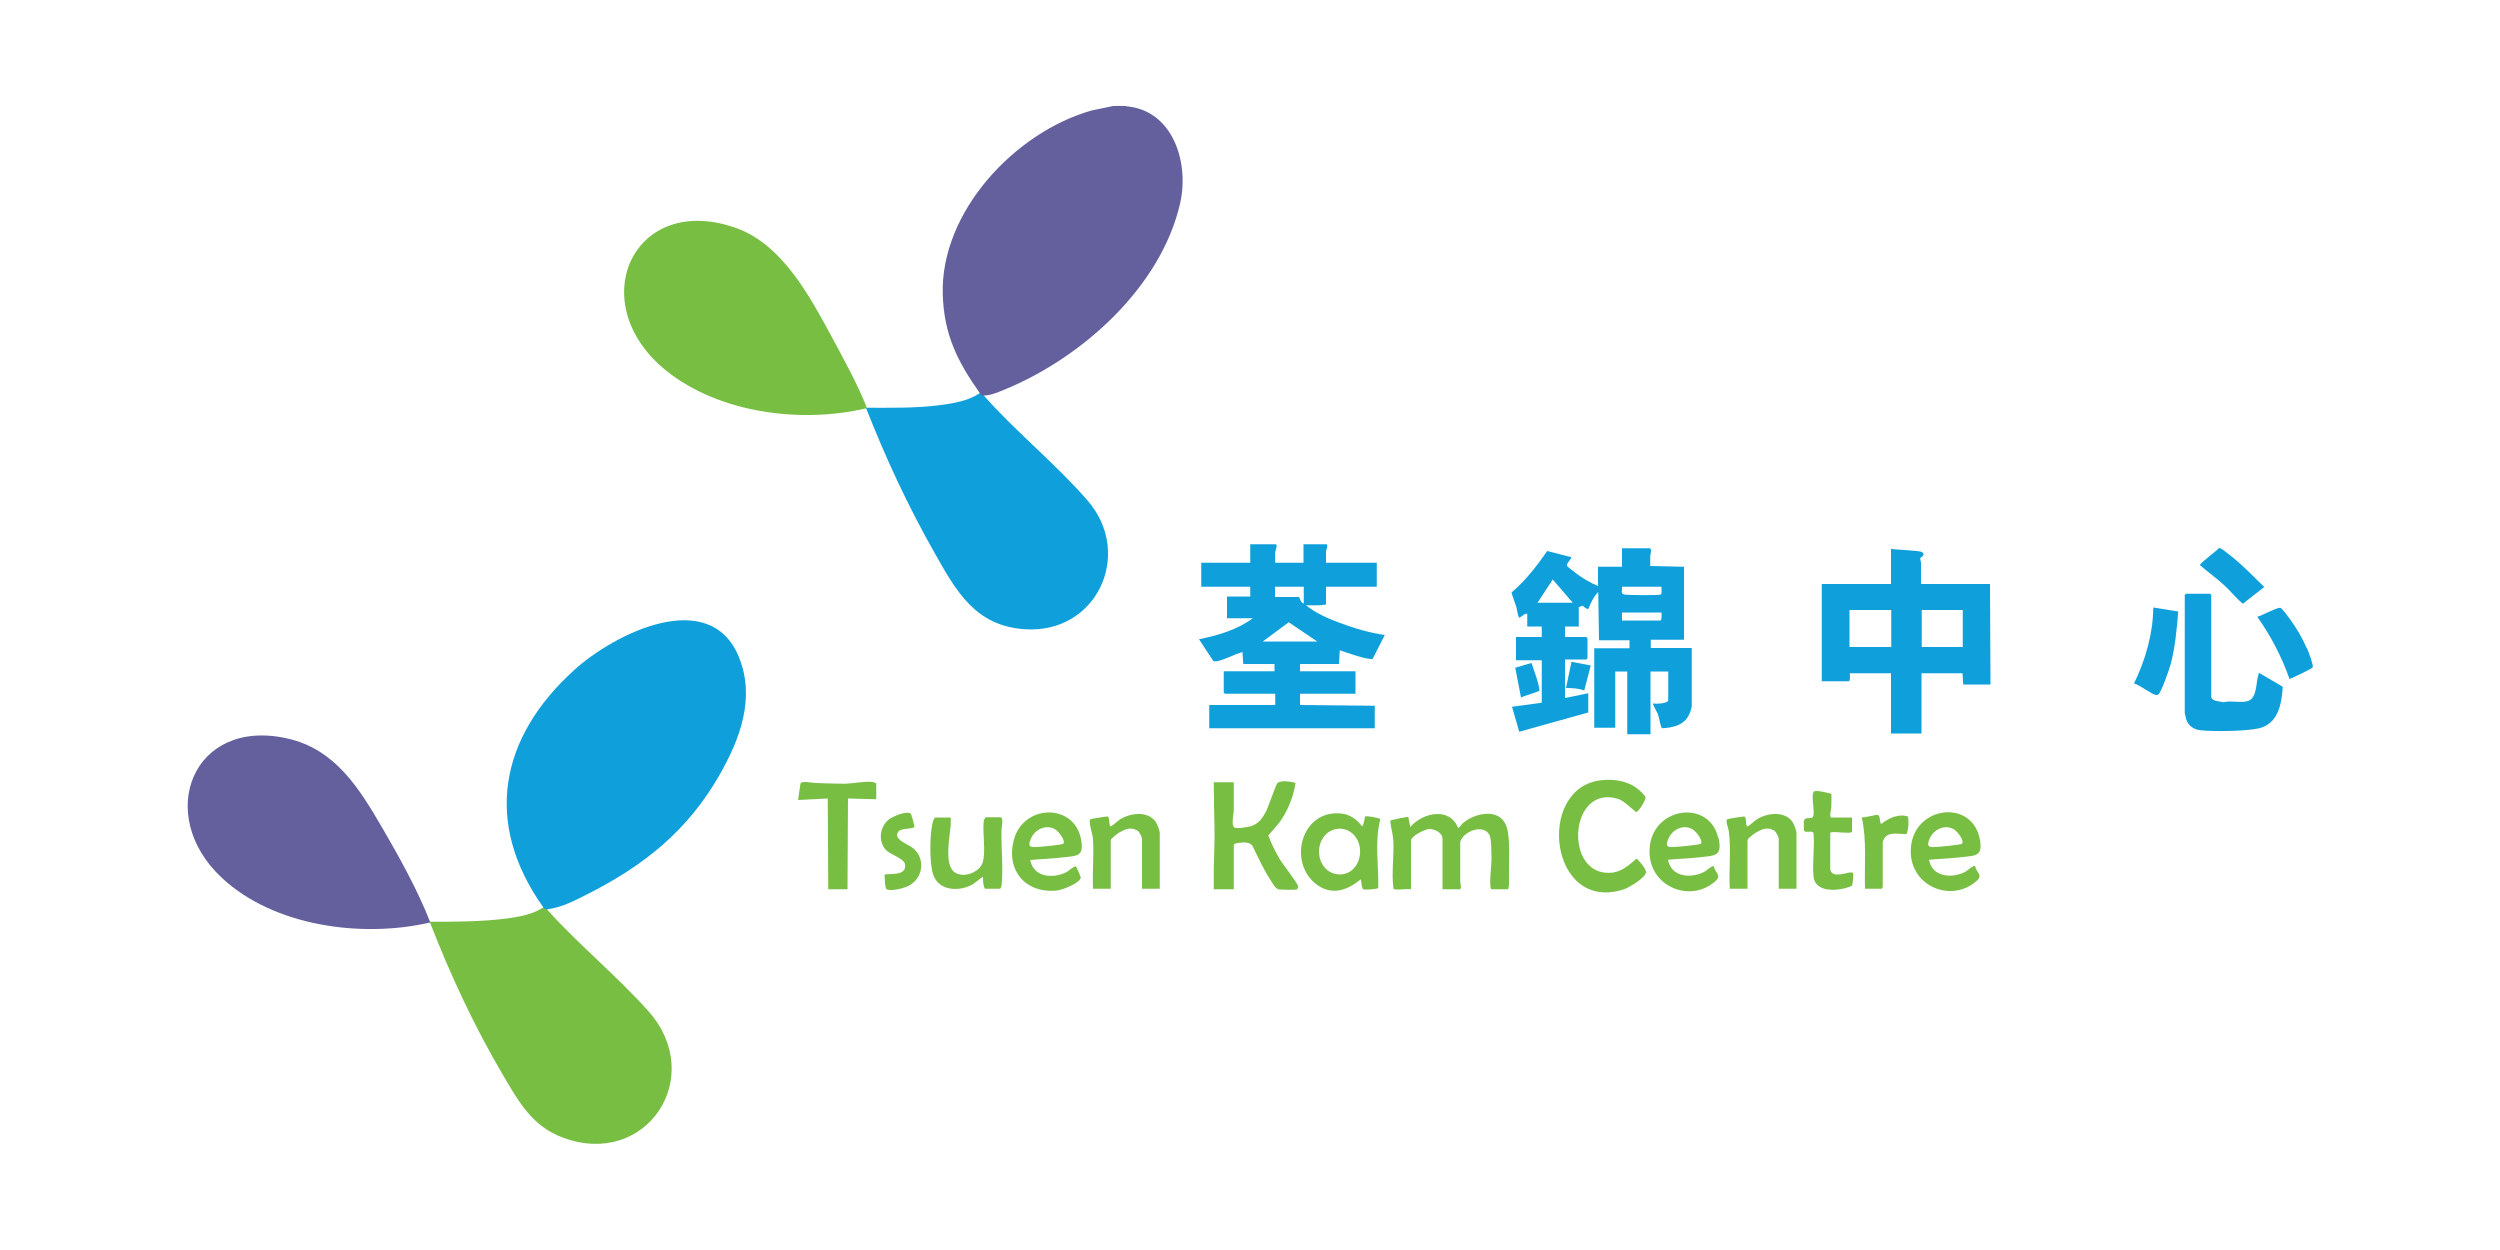 <?xml version="1.0" encoding="UTF-8"?><svg id="Layer_1" xmlns="http://www.w3.org/2000/svg" viewBox="0 0 100 50"><defs><style>.cls-1{fill:#0fa0db;}.cls-2{fill:#78be43;}.cls-3{fill:#64609e;}</style></defs><path class="cls-3" d="M45.04,4.25c1.88.15,2.53,2.25,2.17,3.86-.76,3.38-3.96,6.23-7.07,7.49-.25.1-.52.22-.79.22-.03.13-.24.01-.16-.1-.89-1.26-1.43-2.33-1.48-3.94-.1-3.31,2.89-6.49,5.95-7.36l.87-.18c.17,0,.35-.01.51,0Z"/><path class="cls-1" d="M21.89,36.39c-.03.13-.24.01-.16-.1-2.4-3.38-1.75-6.79,1.25-9.5,1.58-1.43,5.41-3.37,6.58-.5.66,1.64.04,3.27-.78,4.71-1.28,2.24-3.03,3.63-5.31,4.78-.49.25-1.03.53-1.58.59Z"/><path class="cls-2" d="M21.89,36.39c1.26,1.4,2.79,2.65,4.04,4.05,2.35,2.63-.07,6.3-3.4,5.07-1.23-.45-1.77-1.42-2.4-2.49-1.15-1.95-2.11-4.01-2.93-6.12-.03-.01-.03-.02,0-.03,1.02,0,2.05,0,3.07-.13.5-.07,1.04-.16,1.47-.45.05.06.07.1.16.1Z"/><path class="cls-1" d="M39.35,15.82c1.28,1.45,2.91,2.76,4.16,4.21,1.84,2.13.36,5.33-2.51,5.14-1.99-.13-2.75-1.52-3.62-3.06-1.06-1.87-1.95-3.78-2.73-5.77-.03-.01-.03-.02,0-.03.96,0,1.95.02,2.91-.1.55-.07,1.16-.17,1.63-.48.05.07.07.1.16.1Z"/><path class="cls-3" d="M17.2,36.87s0,.02,0,.03c-2.71.63-6.26.16-8.34-1.8-2.68-2.51-1.16-6.42,2.64-5.56,1.92.43,2.88,2.01,3.8,3.59.66,1.13,1.43,2.52,1.9,3.74Z"/><path class="cls-2" d="M34.66,16.3s0,.02,0,.03c-2.6.62-5.9.2-8.02-1.51-3.36-2.72-1.28-7.18,2.83-5.69,1.84.67,2.93,2.74,3.82,4.38.46.86,1.03,1.89,1.38,2.79Z"/><path class="cls-1" d="M66.01,25.59h1.35v-2.92l-1.35-.03c0-.13,0-.27,0-.4,0-.07.08-.27-.02-.31h-1.11v.74h-.96v.77c-.3-.12-.61-.31-.87-.5-.05-.04-.36-.28-.37-.3-.05-.07.16-.27.18-.35l-.97-.25c-.42.6-.86,1.18-1.43,1.66.05.19.13.38.19.57.03.1.06.34.1.41.03.06.04.01.07,0,.09-.04.16-.15.27-.13v.51h.58v.42h-1.03v.93h1.03v1.7l-1.19.16.29,1,2.76-.77v-.77l-.93.19v-1.54h.85s.05-.04.05-.05v-.8s-.04-.05-.05-.05h-.85v-.42h.55v-.77s.13-.06.14-.06c.06,0,.15.16.25.12.09-.24.21-.49.39-.67l.03,1.93h1.22v.32h-1.41v3.18h.84v-2.25h.48v2.51h.93v-2.51h.71v1.14c0,.15-.5.16-.61.14-.02.02.16.35.19.41.06.16.09.41.14.53.01.02.02.05.05.05.42-.03.84-.11,1.05-.52.04-.07.12-.29.12-.36v-2.33h-1.64v-.32ZM61.5,24.11l.61-.93.8.93h-1.41ZM64.88,23.47h1.58c-.01.08.03.27-.03.31-.06.04-1.32.03-1.46,0-.16-.03-.07-.18-.09-.31ZM64.88,24.82v-.32h1.58c0,.06.02.32-.05.32h-1.53Z"/><path class="cls-1" d="M53.56,26.56l.03-.55c.2.07,1.19.42,1.32.34l.48-.95c-.62-.09-1.23-.27-1.81-.49-.46-.17-.97-.39-1.34-.7.27,0,.54.02.8-.03v-.71h2.03v-.96h-2.03c0-.14,0-.29,0-.43,0-.11.09-.19.03-.31h-.93v.74h-1.13c0-.14-.01-.29,0-.43,0-.05.12-.31.01-.31h-1.01v.74h-1.96v.96h1.96v.39h-.93v.87h1.03c-.61.46-1.41.69-2.15.84l.58.88s.08,0,.13,0c.33-.06.7-.28,1.03-.37l.03.48h1.25v.29h-2.03v.85s.04.05.05.05h2.01v.45h-2.64v.93h6.62v-.9l-2.99-.03v-.45h2.22v-.9h-2.22v-.29h1.54ZM50.99,23.47h1.16v.67c-.11,0-.18-.26-.19-.26h-.96v-.42ZM50.51,25.66l1.04-.77,1.14.77h-2.19Z"/><path class="cls-1" d="M76.84,23.37c0-.28,0-.57,0-.85,0-.07-.05-.16-.02-.21.02-.03.21-.1.07-.22-.09-.08-1.06-.09-1.25-.14v1.41h-2.77v3.89h1.08c.08,0,.03-.32.05-.32h1.64v2.41h1.22v-2.41h1.64l.03.45h1.09l-.02-4.02h-2.78ZM75.65,25.88h-1.67v-1.48h1.67v1.48ZM78.51,25.88h-1.64v-1.48h1.64v1.48Z"/><path class="cls-1" d="M90.34,26.98c-.11.3-.04.93-.42,1.06-.27.09-.68-.03-.97.05-.14-.04-.46-.02-.5-.21v-4.08s-.04-.05-.05-.05h-.96s-.05.04-.05.05v4.72s.05.22.06.26c.09.26.3.4.57.43.54.06,1.84.04,2.35-.08.76-.19.9-.98.94-1.66l-.92-.54c-.07-.01-.04,0-.05.04Z"/><path class="cls-1" d="M85.36,27.34c.23.05.7.44.89.46.03,0,.04,0,.07-.01.14-.09.45-1.03.51-1.23.18-.69.24-1.39.3-2.1l-1-.16c-.01,1.06-.31,2.09-.77,3.04Z"/><path class="cls-1" d="M92.26,25.91c-.16-.38-.39-.77-.63-1.1-.06-.09-.36-.5-.42-.5-.18,0-.71.31-.92.36.54.76.98,1.6,1.29,2.49.13-.05.91-.41.93-.47.03-.1-.18-.65-.24-.78Z"/><path class="cls-1" d="M89.7,24.16l.87-.68c-.48-.47-.97-.98-1.51-1.38-.06-.05-.23-.19-.3-.18-.08.11-.78.61-.76.69.32.27.66.52.97.8.26.24.48.52.74.74Z"/><path class="cls-1" d="M61.25,26.52l-.64.19.23,1.19c.1-.06.72-.23.74-.28-.05-.38-.2-.74-.32-1.1Z"/><path class="cls-1" d="M62.63,27.52c.25,0,.5.01.74.1l.26-1-.77-.15-.22,1.05Z"/><path class="cls-2" d="M60.27,33.1c-.23-.8-1.25-.61-1.76-.17-.05.04-.15.21-.19.18-.34-.85-1.42-.6-1.91-.03l-.08-.41s-.7.12-.72.16c.02.25.1.51.12.76.04.59-.07,1.3,0,1.87,0,.04,0,.1.05.11.14.04.49-.03.66,0v-1.94c0-.19.55-.46.73-.47.23,0,.53.15.53.4v2.01h.71c.06-.11,0-.2,0-.3,0-.53,0-1.07,0-1.6.15-.48,1.1-.77,1.21-.13.03.18.04.6.04.79,0,.36-.08.78-.04,1.13,0,.03.01.11.05.11h.64c.07,0,.05-.54.05-.63-.01-.51.05-1.37-.08-1.82Z"/><path class="cls-2" d="M50.73,33.42s.37-.42.43-.5c.34-.45.58-1.05.66-1.6-.17-.06-.58-.12-.72,0-.06.05-.36.93-.44,1.1-.15.29-.3.53-.63.63-.12.03-.59.12-.67.04-.11-.11-.02-.51-.01-.66,0-.38,0-.76,0-1.14h-.8c0,.61.02,1.21.03,1.82.01.57-.02,1.07-.03,1.64,0,.27,0,.55,0,.82h.8v-1.75c0-.09.16-.1.24-.11.16-.02.39-.03.5.11.24.48.46.98.76,1.43.08.12.17.31.32.33.09.01.63.02.7,0,.04,0,.06-.11.05-.14,0-.09-.63-.9-.74-1.09-.17-.29-.32-.6-.44-.91Z"/><path class="cls-2" d="M65.47,34.34c-.31.26-.6.54-1.03.57-1.9.15-1.69-3.58.3-2.95.23.07.66.52.71.52.09,0,.39-.48.37-.59,0-.06-.26-.3-.33-.35-.4-.31-.95-.39-1.45-.33-2.63.3-2.06,5.34.92,4.36.21-.07.84-.45.88-.67.02-.13-.26-.46-.37-.55Z"/><path class="cls-2" d="M54.6,32.67s-.06.38-.12.38c-.2-.27-.49-.48-.84-.51-1.6-.16-2.15,1.98-.96,2.85.6.44,1.23.22,1.75-.22.03.08.03.36.1.4.06.04.57-.01.6-.05.02-.92-.15-1.83.08-2.75,0-.05-.55-.15-.61-.11ZM53.49,34.97c-.74-.09-.96-1.09-.46-1.59.35-.35.92-.3,1.2.11.42.59.05,1.58-.74,1.48Z"/><path class="cls-2" d="M78.62,34.87c-.55.28-1.33.22-1.46-.48.42-.04.85-.05,1.27-.1.62-.07.91-.03.75-.78-.36-1.6-2.74-1.24-2.75.53-.01,1.42,1.62,2.08,2.62,1.21.29-.25.02-.31-.05-.61-.06-.04-.3.18-.37.22ZM77.19,33.54c.15-.36.6-.58.96-.37.13.07.44.45.33.58-.03.04-.94.13-1.07.13-.31.02-.34-.06-.22-.34Z"/><path class="cls-2" d="M68.73,33.52c-.36-1.6-2.74-1.24-2.75.53-.01,1.42,1.63,2.08,2.62,1.21.29-.25.02-.31-.05-.61-.06-.04-.3.18-.37.22-.55.28-1.33.22-1.46-.48.42-.04.85-.05,1.27-.1.62-.07.91-.03.75-.78ZM66.74,33.54c.15-.36.6-.58.96-.37.13.07.44.45.33.58-.03.04-.94.13-1.07.13-.31.02-.34-.06-.22-.34Z"/><path class="cls-2" d="M43.23,33.52c-.31-1.4-2.28-1.34-2.67.05-.34,1.23.45,2.18,1.72,2.05.2-.02.95-.3.95-.53,0-.02-.17-.42-.19-.43-.06-.04-.3.18-.37.22-.55.28-1.33.22-1.46-.48.42-.04.85-.05,1.27-.1.62-.07.91-.03.75-.78ZM41.24,33.54c.15-.36.6-.58.96-.37.13.07.44.45.33.58-.03.04-.94.13-1.07.13-.31.02-.34-.06-.22-.34Z"/><path class="cls-2" d="M34.93,31.28c-.36-.04-.79.06-1.16.07-.37,0-.76-.02-1.13-.03-.11,0-.55-.09-.61,0-.03.05-.08.57-.11.68l1.19-.06.02,3.63h.77l.02-3.63,1.13.03v-.63s-.08-.05-.11-.05Z"/><path class="cls-2" d="M70.28,32.77c-.1.06-.28.24-.37.28-.06.02-.04-.02-.05-.05-.03-.09-.01-.31-.08-.34-.03-.01-.66.09-.69.11-.08.05.04.36.06.46.1.76,0,1.55.04,2.32h.71v-1.94c0-.07.28-.28.36-.32.23-.13.45-.22.7-.07.09.05.19.26.19.35v1.98h.71v-2.23c0-.09-.11-.39-.18-.47-.32-.42-1-.33-1.4-.08Z"/><path class="cls-2" d="M44.81,32.77c-.1.06-.28.24-.37.28-.06.02-.04-.02-.05-.05-.03-.09-.01-.31-.08-.34-.03-.01-.66.09-.69.11-.04.03-.03.05-.03.09,0,.2.11.48.13.71.04.64-.03,1.33,0,1.98h.71v-1.94c0-.07.28-.28.36-.32.23-.13.45-.22.7-.07.09.05.19.26.19.35v1.98h.71v-2.23c0-.09-.11-.39-.18-.47-.32-.42-1-.33-1.4-.08Z"/><path class="cls-2" d="M40.06,33.19c0-.08.1-.5-.05-.5h-.58s-.08.1-.08.14c-.06.48.1,1.25-.05,1.69-.15.44-1,.7-1.26.2-.22-.44-.05-1.25-.01-1.72,0-.1,0-.2,0-.3h-.63s-.06.09-.07.12c-.15.45-.16,1.73,0,2.17.21.63.98.68,1.51.42.18-.09.31-.24.48-.34,0,.15,0,.36.08.48h.61s.05-.08.05-.11c.08-.66-.02-1.56,0-2.25Z"/><path class="cls-2" d="M73.21,34.8v-1.48c0-.11.87.07.87-.06v-.56h-.82c-.1,0-.02-.31-.01-.37,0-.08.02-.55,0-.58-.12-.03-.63-.17-.7-.08-.12.15.05.74-.02.97-.05.18-.35-.03-.38.23,0,.06,0,.34.02.37.06.08.33-.03.37.08.05.56-.05,1.18,0,1.73.06.71,1.09.59,1.54.38.03-.07.08-.49.03-.52-.13-.09-.81.29-.9-.13Z"/><path class="cls-2" d="M75.25,32.95c-.07,0-.03-.32-.13-.35-.09-.03-.52.12-.65.09.21.94.1,1.9.13,2.86h.68s.03-.07.03-.08v-1.8s.07-.17.1-.19c.2-.22.61-.1.86-.12.07-.23.09-.47.05-.7-.39-.12-.76.06-1.06.29Z"/><path class="cls-2" d="M35.95,33.25c.13-.14.6-.07.63-.19,0-.03-.12-.47-.14-.5-.13-.16-.75.1-.9.23-.35.29-.42.86-.11,1.2.18.2.73.34.77.58.09.53-.75.33-.82.43.02.11,0,.54.1.58.2.07.68-.05.87-.15.58-.31.69-1.1.15-1.52-.18-.14-.83-.36-.55-.66Z"/></svg>